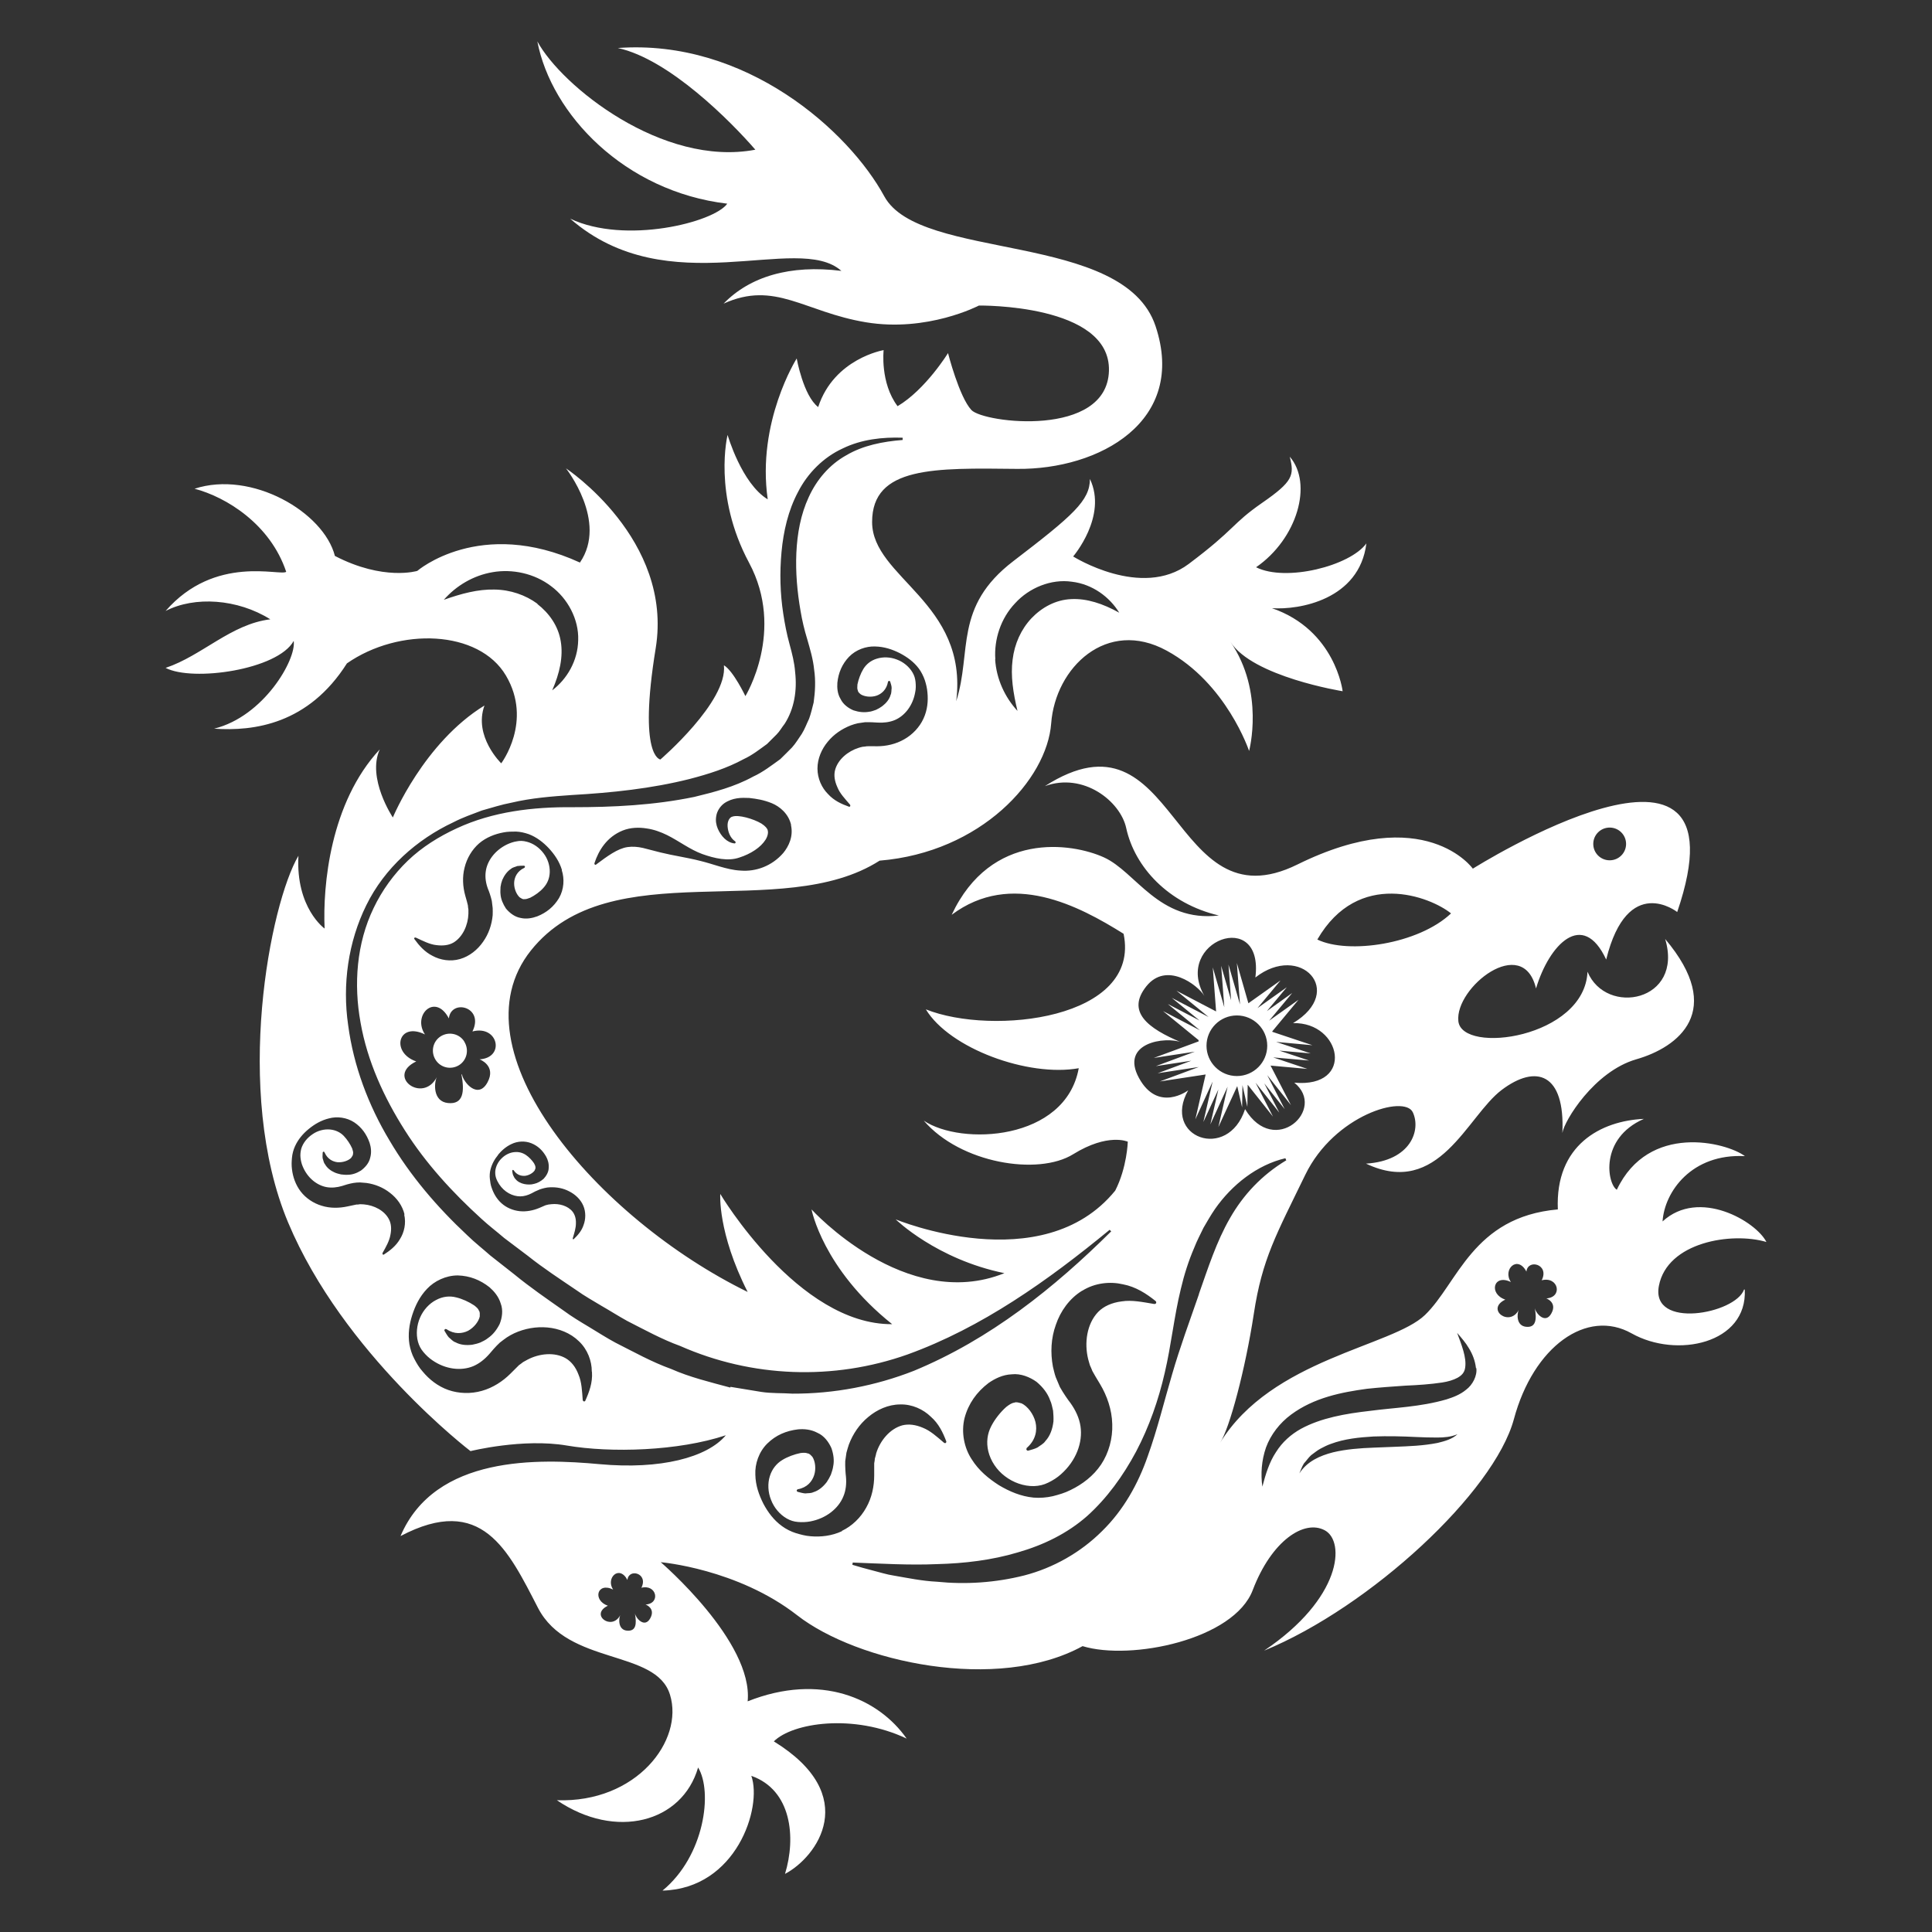<svg width="140" height="140" viewBox="0 0 140 140" fill="none" xmlns="http://www.w3.org/2000/svg">
<rect x="0" y="0" width="140" height="140" fill="#333333" stroke="none"/>
<path d="M33.639 75.476C34.006 76.056 33.842 76.814 33.273 77.18C32.691 77.545 31.932 77.381 31.565 76.801C31.198 76.221 31.363 75.463 31.932 75.097C32.514 74.732 33.273 74.896 33.639 75.463V75.476ZM126.432 93.444C126.634 97.368 121.487 98.453 118.236 96.623C114.986 94.794 111.116 97.57 109.7 102.844C108.27 108.118 99.329 116.433 91.601 119.613C97.229 115.827 97.495 111.702 96.003 110.894C94.51 110.086 92.145 111.638 90.779 115.222C89.426 118.805 81.964 120.357 78.448 119.285C72.276 122.666 62.108 120.433 57.77 117.051C53.432 113.67 47.88 113.203 47.88 113.203C47.88 113.203 54.596 118.957 54.178 123.285C59.465 121.19 63.664 123.083 65.7 125.985C61.843 124.155 57.429 124.837 56.075 126.187C62.45 130.111 59.199 134.577 56.885 135.789C57.694 133.152 57.365 129.707 54.444 128.685C55.253 130.981 53.356 136.861 48.007 137C51.054 134.502 51.662 129.833 50.587 128.079C49.436 132.066 44.617 133.353 40.355 130.451C46.122 130.653 49.575 126.124 48.55 122.805C47.539 119.487 41.164 120.711 38.989 116.521C36.826 112.332 34.917 108.206 29.023 111.31C31.527 105.431 39.052 105.695 43.454 106.099C47.855 106.503 51.244 105.62 52.597 104.005C49.145 105.153 44.263 105.292 41.076 104.749C37.889 104.207 34.095 105.153 34.095 105.153C34.095 105.153 24.875 98.125 20.878 88.586C16.882 79.047 19.588 65.458 21.625 62.013C21.422 65.798 23.522 67.287 23.522 67.287C23.383 64.171 23.926 58.165 27.518 54.304C26.57 56.398 28.467 59.237 28.467 59.237C28.467 59.237 30.705 53.824 35.106 51.124C34.297 53.357 36.321 55.313 36.321 55.313C36.321 55.313 38.622 52.272 36.662 48.954C34.702 45.635 28.935 45.433 25.14 48.07C22.358 52.461 18.425 53.004 15.516 52.802C19.108 51.919 21.485 47.793 21.283 46.443C20.132 48.537 13.96 49.42 12 48.398C14.643 47.515 16.743 45.219 19.588 44.878C17.211 43.389 14.099 43.187 12 44.273C15.592 40.147 20.334 41.774 20.739 41.434C19.588 37.989 16.401 36.02 14.099 35.415C18.235 34.065 23.458 37.106 24.268 40.285C27.796 42.115 30.237 41.37 30.237 41.37C30.237 41.37 34.778 37.446 42.024 40.765C44.061 37.787 41.013 33.939 41.013 33.939C41.013 33.939 48.803 39.074 47.513 46.985C46.223 54.897 47.855 55.035 47.855 55.035C47.855 55.035 52.737 50.846 52.458 48.209C53.141 48.613 54.014 50.443 54.014 50.443C54.014 50.443 56.923 45.711 54.279 40.777C51.636 35.844 52.724 31.516 52.724 31.516C52.724 31.516 53.736 35.036 55.633 36.185C54.823 30.57 57.732 25.977 57.732 25.977C57.732 25.977 58.213 28.677 59.288 29.497C60.439 25.977 64.031 25.371 64.031 25.371C64.031 25.371 63.765 27.743 65.042 29.434C67.079 28.223 68.697 25.586 68.697 25.586C68.697 25.586 69.507 28.765 70.392 29.712C71.277 30.658 80.219 31.743 80.358 26.873C80.497 22.002 70.936 22.141 70.936 22.141C70.936 22.141 67.205 24.097 62.74 23.352C58.276 22.608 56.164 20.311 52.433 22.002C54.33 20.047 57.239 19.163 60.97 19.63C57.783 16.791 48.437 22.065 41.316 15.845C45.313 17.738 51.75 16.11 52.699 14.76C45.249 13.877 39.95 8.274 38.938 3C40.697 6.243 48.019 12.123 54.735 10.848C52.977 8.817 48.5 4.287 44.769 3.479C54.052 2.798 61.514 9.498 64.081 14.23C66.661 18.961 81.433 16.728 83.735 23.63C86.037 30.532 79.662 34.039 73.706 33.977C67.749 33.913 63.196 33.775 63.196 37.825C63.196 41.875 70.177 43.642 69.292 50.809C70.443 47.225 69.089 43.982 73.427 40.664C77.765 37.345 78.98 36.273 78.98 34.708C80.269 37.408 77.765 40.323 77.765 40.323C77.765 40.323 82.71 43.44 86.138 40.866C89.565 38.292 89.224 37.989 91.462 36.437C93.701 34.885 93.802 34.443 93.46 33.093C95.155 35.049 94.004 39.049 91.02 41.105C93.182 42.191 97.837 41.005 99.013 39.377C98.507 43.465 94.131 44.209 92.171 44.071C96.774 45.66 97.293 50.089 97.293 50.089C97.293 50.089 90.754 49.042 89.16 46.506C91.665 50.152 90.514 54.417 90.514 54.417C90.514 54.417 88.882 49.509 84.544 47.149C80.206 44.777 76.475 48.361 76.172 52.423C75.868 56.486 71.088 61.761 63.74 62.366C56.594 66.934 44.225 61.672 38.471 68.877C32.729 76.082 43.302 88.296 54.178 93.62C51.99 89.305 52.193 86.517 52.193 86.517C52.193 86.517 57.833 96.005 64.65 95.955C59.617 91.942 58.807 87.639 58.807 87.639C58.807 87.639 65.624 95.147 72.782 92.258C67.85 91.248 64.903 88.359 64.903 88.359C64.903 88.359 75.527 92.775 80.813 86.277C81.673 84.599 81.724 82.731 81.724 82.731C81.724 82.731 80.295 82.075 77.765 83.64C75.223 85.217 69.583 84.296 66.939 81.204C69.633 83.034 77.209 82.681 78.17 77.407C74.515 78.063 68.811 75.981 67.091 73.142C71.922 75.072 82.698 73.848 81.42 67.666C78.17 65.634 73.288 63.048 68.963 66.29C71.808 60.209 77.651 61.067 79.991 62.127C82.331 63.186 83.95 66.846 88.326 66.341C84.671 65.483 82.23 62.846 81.61 60.007C81.193 58.064 78.512 55.944 75.716 56.966C85.379 50.783 84.759 67.212 94.017 62.644C103.275 58.076 106.727 62.947 106.727 62.947C106.727 62.947 126.963 50.203 121.537 66.088C121.537 66.088 117.945 63.249 116.39 69.533C114.695 65.887 112.254 68.448 111.306 71.628C110.357 67.641 105.412 71.565 105.678 74C105.943 76.435 114.822 75.211 115.037 70.416C116.39 73.659 122.018 72.574 120.665 68.044C125.066 73.255 121.613 75.892 118.565 76.763C115.517 77.646 113.342 81.23 113.215 82.1C113.418 77.772 111.318 77.091 108.814 78.984C106.31 80.876 104.274 86.832 98.987 84.321C102.238 84.119 102.984 81.886 102.377 80.599C101.77 79.312 96.686 80.801 94.586 85.129C92.487 89.457 91.462 91.21 90.855 95.21C90.248 99.197 89.097 103.525 88.414 104.547C92.145 98.466 100.884 97.582 103.262 95.286C105.64 92.99 106.715 88.182 112.887 87.639C112.684 82.971 116.01 81.217 119.122 81.078C115.871 82.504 116.478 85.81 117.161 86.214C119.463 81.343 125.091 82.769 126.444 83.778C122.587 83.577 120.614 86.353 120.475 88.51C123.118 86.075 127.254 88.51 128 89.999C125.496 89.255 120.816 89.999 120.209 93.179C119.602 96.358 125.761 95.21 126.381 93.444H126.432ZM115.454 61.155C115.454 61.811 115.985 62.341 116.643 62.341C117.3 62.341 117.832 61.811 117.832 61.155C117.832 60.499 117.3 59.969 116.643 59.969C115.985 59.969 115.454 60.499 115.454 61.155ZM72.112 47.78C72.201 49.219 72.833 50.544 73.731 51.515C73.415 50.203 73.225 48.966 73.377 47.806C73.516 46.645 73.996 45.597 74.743 44.802C75.489 44.02 76.488 43.465 77.614 43.414C78.739 43.351 79.928 43.743 81.104 44.399C80.409 43.263 79.169 42.329 77.664 42.153C76.172 41.938 74.578 42.594 73.567 43.705C72.517 44.802 72.023 46.342 72.125 47.78H72.112ZM46.476 115.058C47.007 113.998 45.553 113.619 45.465 114.49C44.883 113.367 43.871 114.351 44.427 115.184C43.264 114.616 42.922 115.966 44.048 116.357C42.707 117.001 44.339 118.212 44.946 117.039C44.832 117.279 44.769 118.099 45.426 118.162C46.097 118.225 46.147 117.67 46.008 116.913C46.084 117.279 46.717 117.998 47.121 117.266C47.526 116.534 46.78 116.269 46.78 116.269C47.893 116.206 47.589 114.768 46.464 115.058H46.476ZM95.459 68.082C97.697 69.167 102.782 68.423 105.147 66.189C103.654 64.978 98.431 62.947 95.459 68.082ZM85.645 75.539C84.43 75.072 81.142 75.564 82.533 78.113C83.924 80.662 86.1 79.009 86.1 79.009C84.177 82.403 88.971 84.195 90.223 80.372C92.348 83.905 96.18 80.372 93.789 78.454C98.203 78.858 97.217 74.05 93.701 74.139C97.558 71.817 94.219 68.284 90.969 70.833C91.614 65.735 84.987 68.196 87.276 72.17C86.783 71.363 84.519 69.647 83.064 71.476C81.61 73.306 83.153 74.517 85.619 75.539H85.645ZM78.41 93.532C77.487 94.1 76.842 95.021 76.513 95.993C76.159 96.964 76.109 98.024 76.298 99.033C76.362 99.286 76.412 99.538 76.501 99.79C76.602 100.03 76.703 100.27 76.804 100.51C77.057 100.964 77.411 101.469 77.563 101.658C77.942 102.188 78.208 102.756 78.296 103.349C78.474 104.522 77.98 105.86 76.88 106.831C76.615 107.071 76.298 107.273 75.957 107.437C75.628 107.601 75.299 107.676 74.92 107.689C74.186 107.702 73.427 107.437 72.82 106.97C72.213 106.516 71.783 105.847 71.619 105.178C71.454 104.497 71.556 103.879 71.821 103.361C72.074 102.856 72.504 102.314 72.921 101.948C73.136 101.784 73.326 101.658 73.491 101.645C73.655 101.569 73.819 101.645 74.034 101.696C74.452 101.898 74.882 102.44 75.034 103.046C75.173 103.639 75.059 104.333 74.427 104.901H74.414C74.414 104.901 74.363 105.002 74.376 105.039C74.401 105.102 74.465 105.14 74.528 105.115C74.73 105.052 74.97 105.002 75.185 104.888C75.362 104.749 75.615 104.636 75.754 104.421C76.109 104.043 76.273 103.525 76.336 103.008C76.349 102.756 76.336 102.491 76.311 102.226C76.248 101.973 76.21 101.708 76.096 101.469C75.919 100.964 75.565 100.51 75.109 100.131C74.629 99.79 73.971 99.513 73.314 99.588C72.656 99.614 72.087 99.904 71.632 100.219C70.772 100.876 70.177 101.708 69.899 102.743C69.633 103.79 69.874 104.926 70.405 105.733C70.923 106.566 71.644 107.147 72.39 107.626C73.149 108.08 73.984 108.434 74.894 108.522C75.35 108.56 75.843 108.522 76.286 108.421C76.728 108.307 77.171 108.181 77.588 107.967C78.423 107.563 79.232 106.957 79.789 106.124C80.345 105.292 80.636 104.232 80.598 103.197C80.573 102.15 80.219 101.14 79.713 100.295C79.409 99.803 79.308 99.614 79.157 99.349C79.106 99.21 79.043 99.071 78.98 98.932C78.929 98.794 78.904 98.642 78.853 98.491C78.562 97.317 78.752 95.929 79.574 95.071C79.979 94.655 80.573 94.39 81.294 94.302C82.015 94.188 82.799 94.352 83.634 94.491H83.646C83.646 94.491 83.735 94.491 83.76 94.453C83.798 94.403 83.798 94.327 83.735 94.276C83.077 93.746 82.306 93.242 81.37 93.065C80.459 92.851 79.346 92.952 78.423 93.532H78.41ZM36.105 83.678C35.84 83.993 35.638 84.359 35.536 84.775C35.486 84.977 35.473 85.217 35.498 85.431C35.524 85.646 35.549 85.861 35.625 86.062C35.764 86.479 35.992 86.882 36.346 87.198C36.7 87.513 37.168 87.715 37.661 87.766C38.154 87.816 38.635 87.715 39.065 87.539C39.318 87.425 39.407 87.387 39.533 87.337C39.596 87.324 39.672 87.299 39.735 87.286C39.798 87.274 39.874 87.274 39.95 87.261C40.519 87.198 41.152 87.375 41.493 87.804C41.658 88.018 41.746 88.308 41.733 88.649C41.733 88.99 41.62 89.343 41.506 89.722C41.506 89.747 41.506 89.772 41.506 89.785C41.531 89.81 41.569 89.81 41.582 89.785C41.873 89.507 42.151 89.192 42.29 88.763C42.442 88.359 42.467 87.829 42.265 87.362C42.062 86.895 41.67 86.542 41.24 86.327C40.81 86.1 40.33 86.012 39.837 86.037C39.71 86.037 39.596 86.062 39.47 86.088C39.356 86.113 39.229 86.151 39.116 86.189C38.888 86.277 38.635 86.403 38.534 86.466C38.268 86.605 37.977 86.693 37.699 86.693C37.143 86.693 36.548 86.39 36.169 85.81C36.08 85.671 35.992 85.507 35.941 85.343C35.891 85.179 35.878 85.028 35.891 84.851C35.928 84.51 36.105 84.17 36.358 83.93C36.611 83.678 36.953 83.514 37.269 83.488C37.598 83.451 37.876 83.539 38.104 83.69C38.331 83.842 38.546 84.069 38.698 84.296C38.761 84.409 38.799 84.498 38.799 84.573C38.825 84.662 38.774 84.725 38.736 84.826C38.61 85.002 38.344 85.166 38.053 85.204C37.775 85.23 37.446 85.141 37.231 84.813C37.231 84.813 37.193 84.775 37.168 84.775C37.143 84.775 37.117 84.813 37.117 84.838C37.13 84.939 37.143 85.053 37.181 85.154C37.231 85.242 37.269 85.368 37.358 85.444C37.509 85.633 37.75 85.747 37.977 85.797C38.091 85.823 38.218 85.835 38.344 85.835C38.471 85.835 38.584 85.823 38.711 85.785C38.951 85.734 39.191 85.596 39.394 85.419C39.584 85.217 39.761 84.927 39.761 84.624C39.786 84.321 39.697 84.031 39.571 83.804C39.318 83.362 38.976 83.034 38.508 82.845C38.041 82.656 37.497 82.693 37.079 82.895C36.662 83.085 36.346 83.375 36.08 83.69L36.105 83.678ZM33.475 77.861C33.601 78.479 34.651 79.665 35.321 78.441C35.992 77.217 34.752 76.763 34.752 76.763C36.624 76.65 36.105 74.252 34.234 74.744C35.119 72.965 32.691 72.347 32.526 73.798C31.54 71.918 29.858 73.558 30.794 74.959C28.846 74 28.29 76.271 30.161 76.915C27.936 77.987 30.642 80.006 31.654 78.05C31.451 78.454 31.35 79.817 32.463 79.93C33.576 80.044 33.677 79.11 33.437 77.848L33.475 77.861ZM40.722 63.048C40.532 62.417 40.178 61.912 39.773 61.47C39.368 61.041 38.888 60.663 38.319 60.448C38.028 60.347 37.712 60.272 37.395 60.259C37.092 60.259 36.776 60.259 36.472 60.322C35.865 60.436 35.233 60.675 34.714 61.117C34.209 61.559 33.829 62.19 33.665 62.871C33.488 63.552 33.538 64.272 33.715 64.903C33.829 65.281 33.854 65.407 33.905 65.609C33.905 65.71 33.93 65.811 33.943 65.912C33.943 66.013 33.943 66.114 33.943 66.215C33.918 67.022 33.538 67.893 32.868 68.297C32.526 68.499 32.096 68.549 31.616 68.486C31.135 68.435 30.655 68.183 30.136 67.943C30.136 67.943 30.073 67.931 30.047 67.943C30.01 67.969 29.997 68.019 30.035 68.057C30.364 68.511 30.768 68.978 31.35 69.268C31.907 69.571 32.64 69.697 33.336 69.495C34.031 69.293 34.613 68.814 35.005 68.246C35.41 67.678 35.638 67.01 35.701 66.316C35.701 66.139 35.714 65.962 35.701 65.798C35.675 65.622 35.663 65.445 35.638 65.281C35.562 64.94 35.423 64.549 35.359 64.41C35.208 64.007 35.144 63.59 35.195 63.186C35.283 62.404 35.853 61.622 36.738 61.193C36.953 61.092 37.193 61.004 37.446 60.966C37.686 60.915 37.914 60.928 38.154 60.991C38.635 61.105 39.078 61.42 39.381 61.824C39.697 62.227 39.849 62.732 39.837 63.199C39.824 63.666 39.647 64.044 39.381 64.335C39.128 64.625 38.749 64.89 38.42 65.054C38.256 65.117 38.104 65.167 38.003 65.155C37.876 65.18 37.788 65.104 37.661 65.029C37.434 64.827 37.244 64.398 37.256 63.981C37.269 63.578 37.471 63.136 37.977 62.896H37.99C37.99 62.896 38.041 62.846 38.041 62.808C38.041 62.757 38.003 62.732 37.952 62.732C37.813 62.732 37.648 62.732 37.484 62.757C37.345 62.821 37.155 62.846 37.029 62.959C36.738 63.149 36.535 63.451 36.396 63.767C36.333 63.931 36.295 64.095 36.27 64.272C36.27 64.448 36.245 64.625 36.27 64.802C36.295 65.155 36.447 65.508 36.662 65.836C36.915 66.139 37.282 66.442 37.724 66.517C38.154 66.618 38.572 66.53 38.926 66.404C39.596 66.139 40.127 65.71 40.507 65.079C40.873 64.448 40.911 63.678 40.709 63.06L40.722 63.048ZM57.328 59.78C57.138 58.947 56.48 58.43 55.924 58.202C55.329 57.963 54.849 57.887 54.292 57.824C53.748 57.799 53.091 57.786 52.471 58.215C52.167 58.442 51.953 58.795 51.902 59.136C51.839 59.477 51.902 59.792 52.016 60.057C52.243 60.575 52.661 61.054 53.217 61.117C53.242 61.117 53.28 61.117 53.293 61.079C53.318 61.041 53.306 60.991 53.268 60.966C52.901 60.713 52.749 60.259 52.724 59.881C52.699 59.477 52.888 59.212 53.078 59.174C53.508 59.023 54.583 59.325 55.178 59.679C55.468 59.868 55.608 60.045 55.633 60.171C55.671 60.297 55.658 60.549 55.481 60.84C55.127 61.407 54.406 61.874 53.584 62.139C52.762 62.429 51.775 62.202 50.89 61.887C49.992 61.559 49.221 60.953 48.335 60.511C47.893 60.297 47.4 60.108 46.856 60.032C46.312 59.944 45.692 59.956 45.123 60.183C43.972 60.65 43.378 61.622 43.074 62.556C43.074 62.581 43.074 62.606 43.087 62.631C43.112 62.669 43.163 62.682 43.201 62.644C43.997 62.051 44.756 61.483 45.477 61.382C45.831 61.332 46.198 61.357 46.59 61.445L47.867 61.773C48.778 62 49.79 62.139 50.726 62.379C51.194 62.492 51.662 62.644 52.13 62.783C52.61 62.922 53.129 63.06 53.672 63.086C54.76 63.174 55.924 62.77 56.758 61.811C57.151 61.332 57.505 60.612 57.315 59.78H57.328ZM61.526 47.591C61.02 48.121 60.755 48.752 60.679 49.471C60.654 49.837 60.679 50.266 60.907 50.644C61.096 51.048 61.488 51.326 61.855 51.477C62.235 51.603 62.614 51.641 62.968 51.578C63.145 51.566 63.31 51.49 63.474 51.439C63.639 51.364 63.79 51.275 63.929 51.174C64.208 50.96 64.448 50.682 64.536 50.354C64.612 50.203 64.587 50.014 64.612 49.862C64.612 49.698 64.549 49.547 64.511 49.408C64.511 49.37 64.46 49.332 64.41 49.345C64.372 49.345 64.359 49.383 64.347 49.408C64.246 49.976 63.879 50.291 63.499 50.417C63.095 50.544 62.639 50.48 62.374 50.316C62.26 50.215 62.171 50.152 62.159 50.026C62.108 49.925 62.121 49.774 62.133 49.597C62.209 49.231 62.361 48.802 62.563 48.474C62.766 48.146 63.082 47.868 63.537 47.73C63.98 47.591 64.511 47.604 64.992 47.793C65.472 47.969 65.89 48.323 66.13 48.739C66.256 48.954 66.32 49.168 66.345 49.42C66.37 49.673 66.37 49.925 66.32 50.152C66.155 51.124 65.561 51.881 64.827 52.184C64.46 52.335 64.031 52.386 63.6 52.361C63.436 52.348 63.019 52.323 62.677 52.335C62.5 52.361 62.323 52.386 62.159 52.411C61.994 52.449 61.817 52.499 61.653 52.562C61.008 52.815 60.426 53.206 59.983 53.748C59.541 54.278 59.237 54.972 59.237 55.691C59.237 56.423 59.553 57.092 59.996 57.534C60.426 58.013 60.983 58.266 61.514 58.455C61.552 58.467 61.602 58.455 61.615 58.404C61.615 58.379 61.615 58.341 61.602 58.316C61.236 57.887 60.856 57.496 60.679 57.042C60.477 56.6 60.413 56.171 60.515 55.792C60.717 55.035 61.45 54.43 62.222 54.19C62.323 54.165 62.412 54.127 62.513 54.114C62.614 54.114 62.715 54.089 62.816 54.077C63.019 54.077 63.158 54.064 63.55 54.077C64.208 54.077 64.916 53.925 65.523 53.572C66.13 53.231 66.636 52.688 66.914 52.083C67.205 51.465 67.268 50.796 67.205 50.178C67.18 49.862 67.104 49.559 67.015 49.282C66.914 48.992 66.762 48.689 66.585 48.449C66.219 47.957 65.725 47.604 65.194 47.326C64.663 47.061 64.081 46.859 63.411 46.846C62.766 46.821 62.02 47.074 61.514 47.604L61.526 47.591ZM38.938 43.768C39.786 44.424 40.456 45.358 40.633 46.468C40.823 47.578 40.557 48.79 40.014 50.026C41.076 49.219 41.873 47.894 41.898 46.38C41.949 44.878 41.139 43.364 39.925 42.468C38.711 41.547 37.13 41.219 35.714 41.459C34.284 41.699 33.045 42.456 32.16 43.465C33.437 43.011 34.639 42.695 35.815 42.721C36.978 42.733 38.078 43.112 38.951 43.755L38.938 43.768ZM29.314 88.005C29.162 87.362 28.758 86.819 28.264 86.441C27.771 86.05 27.177 85.81 26.557 85.722C26.405 85.709 26.241 85.696 26.089 85.684C25.925 85.684 25.773 85.696 25.608 85.722C25.305 85.772 24.938 85.886 24.799 85.936C24.419 86.05 24.04 86.088 23.673 86.025C22.965 85.898 22.282 85.356 21.941 84.536C21.852 84.334 21.802 84.119 21.776 83.892C21.751 83.665 21.776 83.463 21.827 83.249C21.953 82.82 22.27 82.441 22.649 82.189C23.028 81.924 23.496 81.81 23.914 81.848C24.331 81.886 24.672 82.062 24.913 82.315C25.153 82.567 25.381 82.908 25.52 83.223C25.57 83.375 25.608 83.514 25.583 83.602C25.583 83.715 25.52 83.791 25.444 83.905C25.242 84.107 24.849 84.245 24.47 84.22C24.103 84.182 23.724 83.98 23.522 83.514C23.522 83.514 23.484 83.451 23.458 83.451C23.42 83.451 23.383 83.488 23.383 83.526C23.383 83.652 23.357 83.804 23.383 83.943C23.433 84.069 23.446 84.245 23.547 84.359C23.699 84.636 23.964 84.838 24.255 84.965C24.394 85.028 24.559 85.066 24.71 85.103C24.862 85.116 25.027 85.141 25.191 85.129C25.52 85.129 25.849 85.015 26.152 84.826C26.443 84.611 26.734 84.296 26.823 83.905C26.936 83.514 26.886 83.135 26.785 82.82C26.57 82.201 26.215 81.697 25.672 81.331C25.115 80.965 24.419 80.889 23.85 81.04C23.269 81.179 22.788 81.469 22.371 81.81C21.953 82.151 21.599 82.567 21.372 83.072C21.258 83.324 21.182 83.615 21.157 83.892C21.131 84.17 21.119 84.447 21.157 84.725C21.22 85.28 21.422 85.861 21.789 86.34C22.156 86.819 22.712 87.198 23.319 87.375C23.926 87.564 24.571 87.551 25.166 87.425C25.507 87.349 25.634 87.324 25.823 87.286C25.912 87.286 26 87.286 26.089 87.261C26.177 87.261 26.279 87.274 26.367 87.274C27.101 87.337 27.86 87.715 28.188 88.359C28.353 88.674 28.378 89.065 28.29 89.494C28.214 89.923 27.973 90.352 27.721 90.794C27.721 90.819 27.708 90.857 27.721 90.882C27.746 90.92 27.784 90.933 27.822 90.907C28.252 90.63 28.694 90.289 28.985 89.785C29.289 89.305 29.441 88.649 29.289 88.005H29.314ZM42.884 99.374C42.884 98.63 42.581 97.784 41.949 97.191C41.329 96.585 40.494 96.27 39.672 96.194C38.85 96.119 38.015 96.27 37.269 96.611C37.079 96.699 36.902 96.8 36.725 96.914C36.561 97.04 36.384 97.153 36.219 97.292C35.916 97.57 35.6 97.948 35.473 98.1C35.132 98.491 34.74 98.806 34.297 98.996C33.424 99.361 32.286 99.235 31.325 98.567C31.085 98.403 30.87 98.201 30.68 97.973C30.49 97.746 30.364 97.507 30.288 97.229C30.136 96.674 30.199 96.03 30.44 95.475C30.68 94.92 31.11 94.453 31.603 94.201C32.096 93.936 32.602 93.898 33.045 94.011C33.488 94.112 33.981 94.34 34.36 94.592C34.525 94.718 34.664 94.844 34.702 94.97C34.79 95.084 34.765 95.223 34.765 95.399C34.689 95.753 34.36 96.194 33.918 96.434C33.488 96.649 32.918 96.699 32.362 96.32H32.349C32.349 96.32 32.273 96.283 32.248 96.32C32.198 96.346 32.185 96.409 32.223 96.459C32.311 96.598 32.4 96.775 32.526 96.914C32.678 97.027 32.805 97.204 33.007 97.267C33.374 97.469 33.804 97.494 34.221 97.444C34.423 97.406 34.626 97.355 34.816 97.279C34.993 97.191 35.195 97.103 35.359 96.964C35.714 96.724 35.992 96.371 36.207 95.942C36.384 95.5 36.472 94.945 36.283 94.453C36.131 93.948 35.802 93.57 35.473 93.28C34.803 92.75 34.044 92.447 33.171 92.422C32.311 92.422 31.477 92.825 30.945 93.393C30.402 93.961 30.085 94.63 29.87 95.299C29.655 95.967 29.554 96.686 29.668 97.406C29.731 97.759 29.845 98.138 30.022 98.466C30.187 98.781 30.376 99.109 30.629 99.387C31.097 99.954 31.73 100.459 32.488 100.724C33.247 100.989 34.12 101.014 34.917 100.787C35.726 100.56 36.434 100.093 36.991 99.538C37.32 99.21 37.434 99.096 37.611 98.92C37.712 98.857 37.8 98.781 37.901 98.705C38.003 98.642 38.116 98.592 38.218 98.529C39.078 98.074 40.191 97.961 41 98.428C41.405 98.667 41.721 99.071 41.923 99.614C42.151 100.144 42.176 100.787 42.227 101.456C42.227 101.456 42.252 101.532 42.29 101.544C42.341 101.569 42.404 101.544 42.416 101.494C42.695 100.876 42.948 100.194 42.897 99.437L42.884 99.374ZM52.939 100.497L55.165 100.863C55.911 100.976 56.67 100.939 57.429 100.989C60.439 101.002 63.449 100.421 66.219 99.336C71.745 97.052 76.4 93.317 80.522 89.229L80.409 89.116C75.931 92.8 71.138 96.207 65.763 98.15C60.388 100.055 54.482 99.828 49.284 97.532C47.956 97.052 46.704 96.358 45.439 95.715C44.819 95.374 44.212 94.983 43.593 94.63C42.986 94.264 42.353 93.91 41.772 93.494C40.583 92.687 39.381 91.904 38.256 91.008L36.535 89.709C35.992 89.242 35.423 88.813 34.904 88.334C32.805 86.428 30.857 84.308 29.339 81.911C27.822 79.526 26.62 76.902 26.127 74.101C25.621 71.325 25.836 68.36 27.075 65.798C27.683 64.524 28.53 63.35 29.554 62.366C30.579 61.382 31.818 60.612 33.108 60.019C35.714 58.808 38.635 58.467 41.493 58.493C44.427 58.493 47.374 58.354 50.308 57.748C51.763 57.395 53.23 57.016 54.583 56.272C55.279 55.956 55.911 55.464 56.543 55.01C56.834 54.733 57.112 54.442 57.391 54.165C57.656 53.875 57.871 53.509 58.099 53.181C58.314 52.84 58.453 52.449 58.63 52.083C58.769 51.704 58.858 51.301 58.959 50.909C59.073 50.114 59.111 49.307 58.997 48.537C58.921 47.755 58.693 47.011 58.491 46.304C58.289 45.648 58.124 44.954 58.011 44.273C57.77 42.885 57.644 41.471 57.707 40.071C57.77 38.67 58.023 37.27 58.605 36.02C59.174 34.771 60.097 33.674 61.324 32.992C62.538 32.273 63.98 31.995 65.409 31.882V31.718C63.955 31.667 62.424 31.831 61.058 32.5C59.68 33.131 58.529 34.279 57.833 35.642C57.112 36.992 56.771 38.506 56.632 39.995C56.493 41.497 56.531 42.998 56.758 44.474C56.872 45.219 57.011 45.951 57.214 46.682C57.403 47.377 57.568 48.02 57.618 48.701C57.77 50.039 57.555 51.364 56.86 52.449C56.657 52.701 56.505 52.991 56.278 53.218L55.582 53.912C55.038 54.304 54.52 54.72 53.888 55.01C52.686 55.666 51.333 56.095 49.967 56.449C47.21 57.143 44.339 57.445 41.455 57.609C39.988 57.71 38.508 57.824 37.067 58.165C36.333 58.303 35.638 58.531 34.917 58.732C34.221 58.997 33.526 59.237 32.868 59.578C30.199 60.827 27.86 62.909 26.544 65.596C25.229 68.259 24.799 71.338 25.229 74.29C25.621 77.243 26.696 80.094 28.226 82.643C29.731 85.204 31.692 87.488 33.867 89.52C34.398 90.037 34.98 90.491 35.536 90.983L37.269 92.346C38.407 93.28 39.621 94.112 40.823 94.958C41.417 95.399 42.05 95.778 42.682 96.156C43.314 96.535 43.934 96.939 44.592 97.292C45.92 97.961 47.222 98.693 48.626 99.197C49.992 99.803 51.472 100.156 52.914 100.547L52.939 100.497ZM61.008 110.932C61.729 110.591 62.361 109.986 62.766 109.254C63.183 108.522 63.348 107.689 63.348 106.907C63.348 106.44 63.348 106.276 63.348 106.036C63.373 105.923 63.386 105.796 63.398 105.683C63.423 105.569 63.474 105.456 63.487 105.33C63.765 104.408 64.473 103.538 65.384 103.286C65.839 103.172 66.345 103.235 66.876 103.462C67.42 103.677 67.888 104.106 68.406 104.547C68.406 104.547 68.47 104.585 68.508 104.573C68.558 104.547 68.584 104.497 68.571 104.446C68.331 103.815 68.027 103.159 67.445 102.655C66.914 102.137 66.105 101.746 65.232 101.771C64.372 101.771 63.55 102.15 62.918 102.68C62.273 103.21 61.805 103.904 61.514 104.673C61.45 104.875 61.387 105.065 61.337 105.266C61.311 105.468 61.273 105.683 61.248 105.885C61.236 106.289 61.273 106.793 61.299 106.982C61.349 107.5 61.299 108.005 61.109 108.446C60.755 109.317 59.857 110.036 58.706 110.25C58.428 110.301 58.124 110.314 57.821 110.288C57.53 110.263 57.277 110.187 57.011 110.036C56.505 109.746 56.088 109.254 55.873 108.686C55.645 108.131 55.62 107.487 55.785 106.97C55.949 106.44 56.278 106.049 56.67 105.809C57.049 105.569 57.568 105.38 58.011 105.292C58.225 105.266 58.403 105.266 58.516 105.317C58.668 105.33 58.744 105.443 58.87 105.569C59.073 105.885 59.149 106.427 58.997 106.894C58.845 107.361 58.491 107.79 57.821 107.916H57.808C57.808 107.916 57.745 107.954 57.732 107.992C57.732 108.042 57.758 108.093 57.808 108.105C57.972 108.143 58.162 108.206 58.352 108.219C58.529 108.194 58.757 108.219 58.934 108.131C59.326 108.017 59.655 107.727 59.907 107.399C60.021 107.235 60.123 107.046 60.211 106.856C60.274 106.654 60.35 106.465 60.376 106.251C60.464 105.834 60.401 105.38 60.249 104.938C60.059 104.509 59.73 104.043 59.237 103.828C58.769 103.576 58.263 103.538 57.833 103.576C56.973 103.677 56.227 103.992 55.608 104.598C54.988 105.203 54.697 106.087 54.735 106.856C54.748 107.639 55 108.333 55.317 108.963C55.645 109.582 56.075 110.162 56.67 110.591C56.961 110.806 57.315 110.982 57.669 111.096C58.011 111.197 58.377 111.298 58.744 111.323C59.477 111.386 60.274 111.298 61.008 110.957V110.932ZM86.871 93.784C87.542 91.879 88.149 89.974 89.123 88.283C90.084 86.592 91.437 85.141 93.208 84.081L93.144 83.93C91.096 84.409 89.274 85.848 88.047 87.602C87.744 88.043 87.478 88.51 87.213 88.964C86.985 89.444 86.732 89.911 86.543 90.403C86.125 91.374 85.809 92.371 85.569 93.393C85.075 95.412 84.873 97.469 84.405 99.462C83.95 101.456 83.267 103.399 82.331 105.178C81.382 106.957 80.206 108.572 78.79 109.847C77.348 111.121 75.603 111.966 73.744 112.496C71.884 113.052 69.899 113.291 67.901 113.342C65.89 113.43 63.853 113.304 61.792 113.228L61.767 113.392C62.26 113.544 62.766 113.682 63.259 113.809C63.765 113.935 64.258 114.099 64.777 114.175C65.801 114.351 66.826 114.566 67.875 114.616C69.962 114.831 72.125 114.692 74.224 114.162C76.324 113.619 78.309 112.496 79.852 110.957C81.42 109.43 82.483 107.5 83.166 105.531C83.874 103.563 84.355 101.557 84.936 99.588C85.505 97.62 86.226 95.677 86.884 93.772L86.871 93.784ZM105.614 103.929C105.134 104.131 104.641 104.169 104.135 104.169C103.629 104.169 103.123 104.156 102.617 104.131C101.605 104.08 100.568 104.055 99.531 104.093C98.494 104.156 97.432 104.257 96.42 104.636C96.167 104.724 95.927 104.85 95.686 104.976C95.446 105.102 95.231 105.292 95.016 105.443C94.814 105.62 94.662 105.86 94.485 106.049C94.346 106.276 94.257 106.528 94.156 106.768C94.725 105.885 95.661 105.481 96.597 105.241C97.546 105.014 98.545 104.938 99.556 104.901C100.568 104.85 101.593 104.837 102.617 104.762C103.136 104.724 103.654 104.661 104.173 104.56C104.679 104.434 105.222 104.295 105.614 103.929ZM106.955 99.147C106.892 98.592 106.702 98.125 106.449 97.709C106.209 97.292 105.893 96.939 105.589 96.585C105.905 97.444 106.285 98.365 106.171 99.109C106.12 99.475 105.905 99.677 105.614 99.841C105.311 100.005 104.919 100.118 104.502 100.182C103.667 100.308 102.756 100.371 101.846 100.409C100.935 100.472 99.999 100.535 99.063 100.636C97.204 100.888 95.219 101.279 93.562 102.503C92.74 103.109 92.082 103.954 91.74 104.888C91.412 105.834 91.348 106.806 91.475 107.727C91.715 106.818 91.981 105.948 92.461 105.229C92.917 104.497 93.549 103.942 94.27 103.538C95.737 102.743 97.495 102.44 99.266 102.238C101.061 101.998 102.895 101.961 104.818 101.405C105.286 101.254 105.792 101.077 106.247 100.699C106.702 100.358 107.056 99.702 106.98 99.134L106.955 99.147ZM111.723 92.762C112.292 91.614 110.711 91.198 110.61 92.144C109.965 90.92 108.865 91.993 109.485 92.901C108.22 92.283 107.853 93.759 109.08 94.175C107.625 94.87 109.396 96.194 110.054 94.92C109.927 95.185 109.851 96.068 110.585 96.144C111.306 96.22 111.369 95.601 111.217 94.794C111.306 95.198 111.989 95.967 112.419 95.172C112.861 94.377 112.052 94.087 112.052 94.087C113.266 94.011 112.937 92.46 111.71 92.775L111.723 92.762ZM86.846 75.489C86.846 75.489 86.846 75.413 86.859 75.375L84.279 73.268L86.947 74.656L84.62 72.751L86.922 73.949L84.911 72.309L87.58 73.697L85.252 71.792L88.123 73.293L87.883 70.101L88.718 72.99L88.49 69.987L89.211 72.486L89.021 69.899L89.856 72.788L89.628 69.785L90.463 72.7L92.79 71.047L91.121 73.053L93.246 71.539L91.804 73.268L93.638 71.956L91.968 73.962L94.093 72.448L92.196 74.732V74.769L95.105 75.741L92.474 75.501L94.978 76.334L92.702 76.132L94.864 76.851L92.259 76.624L94.738 77.457L92.069 77.217L93.549 80.082L91.829 77.911L93.094 80.372L91.614 78.504L92.702 80.624L90.982 78.454L92.246 80.914L90.413 78.605L90.387 80.208L90.033 78.63L90.008 80.246L89.654 78.706L88.288 81.671L88.958 78.744L87.706 81.482L88.288 78.946L87.2 81.305L87.871 78.378L86.618 81.116L87.365 77.861L84.051 78.365L86.871 77.318L83.887 77.772L86.328 76.864L83.76 77.255L86.581 76.208L83.608 76.662L86.821 75.476L86.846 75.489ZM87.428 75.779C87.428 76.99 88.414 77.974 89.628 77.974C90.843 77.974 91.829 76.99 91.829 75.779C91.829 74.568 90.843 73.583 89.628 73.583C88.414 73.583 87.428 74.568 87.428 75.779Z" fill="white"/>
</svg>
